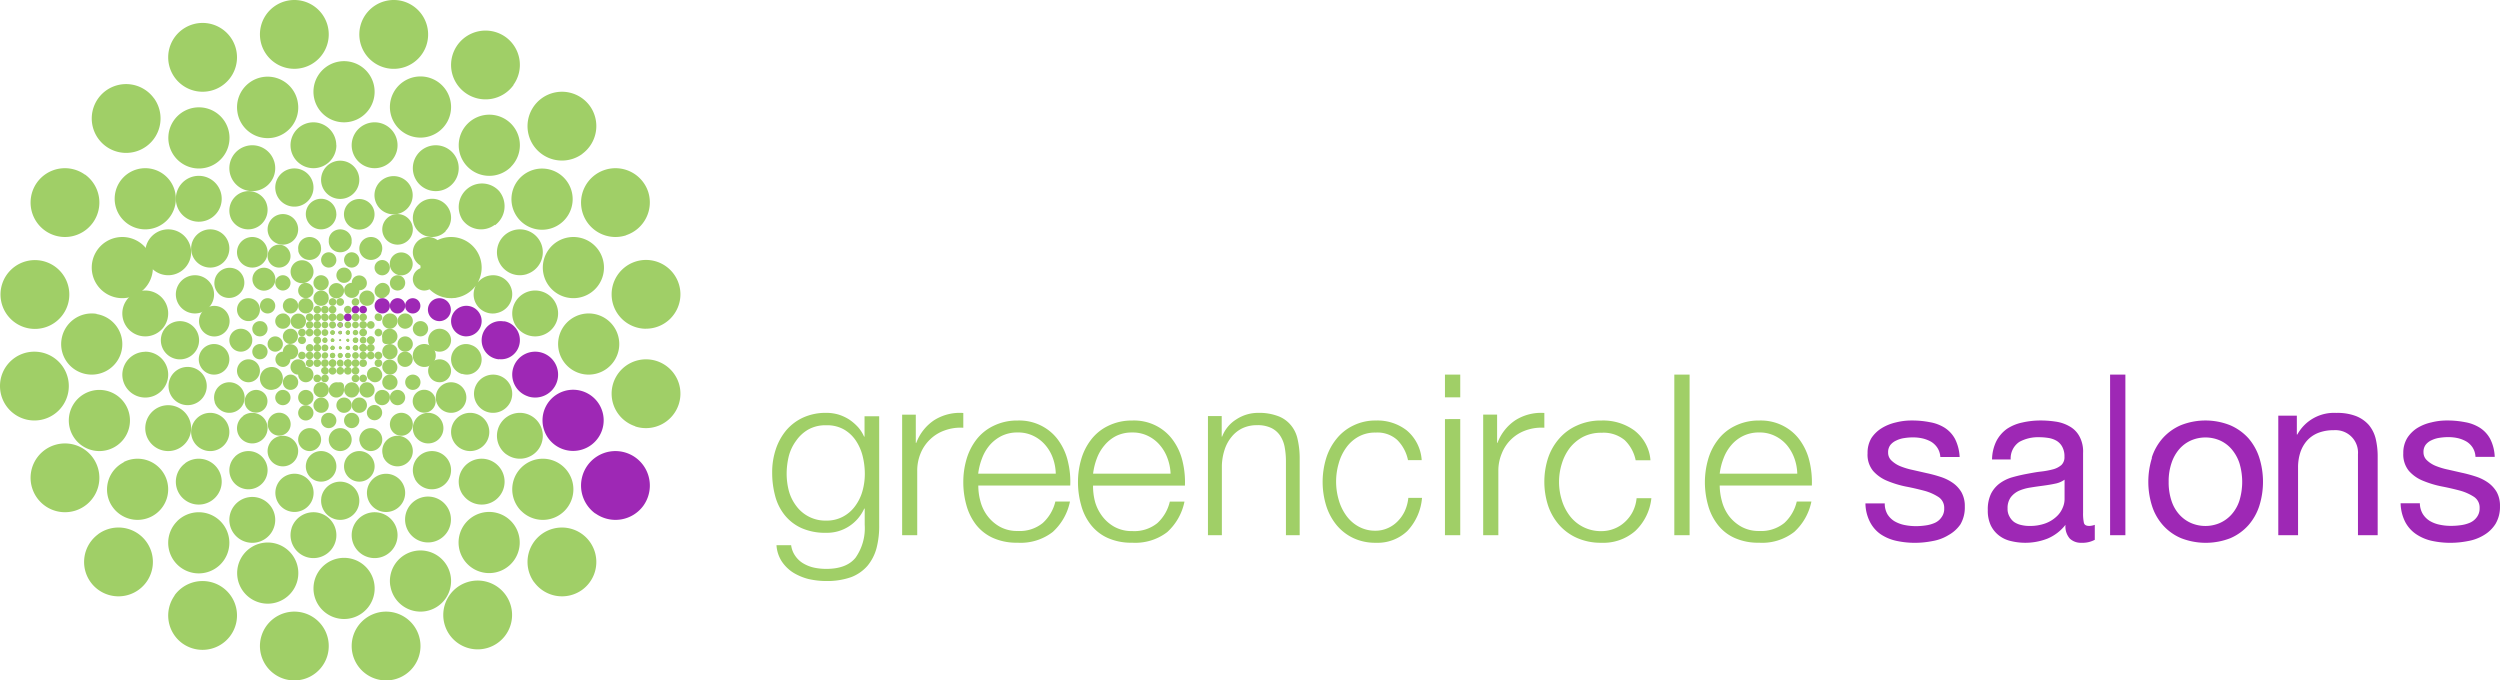 <svg width="327" height="89" xmlns="http://www.w3.org/2000/svg"><g fill-rule="nonzero" fill="none"><path d="M77.876 67.175a4.516 4.516 0 01-1.756-4.696 4.496 4.496 0 018.21-1.335 4.52 4.52 0 01-.185 5.012 4.514 4.514 0 01-6.269.998M73.153 58.548a4 4 0 113.695-7.095 4 4 0 01-3.695 7.095M69.073 51.846a2.993 2.993 0 01-1.928-3.768 3 3 0 111.928 3.775M65.262 47a2.455 2.455 0 01-2.049-1.475 2.547 2.547 0 01.292-2.543 2.428 2.428 0 012.327-.952c.057-.003.114-.003.17 0 1.298.25 2.17 1.506 1.97 2.84-.2 1.333-1.398 2.265-2.71 2.107M61 44a2 2 0 112-2 2 2 0 01-2 1.992M57.73 41.982a1.5 1.5 0 11-.46-2.964 1.5 1.5 0 01.46 2.964M54.3 40.953a.999.999 0 11-.602-1.905.999.999 0 01.602 1.905" fill="#9E28B5"/><path d="M52.452 40.893a1 1 0 11-.904-1.784 1.002 1.002 0 011.346.438 1 1 0 01-.442 1.338" fill="#9E28B5"/><path d="M50.575 40.824a1.01 1.01 0 01-1.388-.243.996.996 0 01.22-1.384 1.01 1.01 0 011.396.193c.335.459.233 1.1-.228 1.434M47.85 40.854a.495.495 0 01-.7 0A.498.498 0 0147.5 40a.5.5 0 01.35.854" fill="#9E28B5"/><path d="M46.915 40.761a.506.506 0 01-.733.139.508.508 0 01-.084-.69.515.515 0 01.685-.134c.226.154.285.46.132.685v.044M45.936 41.728a.504.504 0 01-.664.223.525.525 0 01-.224-.678.505.505 0 01.677-.218.5.5 0 01.22.673" fill="#9E28B5"/><path d="M45.92 41.628a.46.46 0 01-.56.3.48.48 0 01-.28-.58.45.45 0 01.56-.27.43.43 0 01.28.54M44.853 42.575a.35.35 0 01-.4.27.36.36 0 01-.31-.4.36.36 0 11.71.13" fill="#9E28B5"/><path d="M44.78 42.5a.29.29 0 01-.27.29.31.31 0 01-.29-.3.28.28 0 01.56 0M44.73 43.463a.22.22 0 01-.19.26.23.23 0 01-.27-.19.23.23 0 01.19-.26.26.26 0 01.27.19" fill="#9E28B5"/><path d="M44.674 43.428a.18.18 0 01-.12.21.16.16 0 01-.22-.07.17.17 0 01.09-.22c.1-.025.201.032.23.13" fill="#9E28B5"/><path d="M44.646 43.43a.18.18 0 01-.06.2.15.15 0 01-.2-.07.13.13 0 010-.19.15.15 0 01.2.07M44.58 44.443a.11.11 0 010 .16h-.16a.13.13 0 010-.18.11.11 0 01.14 0" fill="#9E28B5"/><path d="M43 4.5a4.5 4.5 0 11-9 0 4.5 4.5 0 019 0M31 7.52a4.5 4.5 0 110-.04v.04M20.135 12.842a4.507 4.507 0 01.204 5.004 4.499 4.499 0 01-8.216-1.306 4.505 4.505 0 011.743-4.695 4.504 4.504 0 016.27 1.01M11.124 22.832a4.51 4.51 0 01-1.904 8.11 4.497 4.497 0 01-4.55-2.084 4.512 4.512 0 01.185-5.007 4.496 4.496 0 016.269-.998M5.887 34.22a4.5 4.5 0 11-2.776 8.56 4.5 4.5 0 012.776-8.56M4.5 46A4.5 4.5 0 110 50.5 4.486 4.486 0 014.5 46M7.11 58.222a4.498 4.498 0 11-2.886 5.674 4.492 4.492 0 012.885-5.674M12.835 69.871a4.504 4.504 0 015.003-.215 4.5 4.5 0 01-1.288 8.22 4.503 4.503 0 01-4.698-1.735 4.498 4.498 0 01.997-6.27M22.82 77.885a4.515 4.515 0 014.694-1.767 4.496 4.496 0 011.344 8.212 4.519 4.519 0 01-5.014-.186 4.5 4.5 0 01-.997-6.259M34.22 83.113a4.5 4.5 0 112.892 5.667 4.5 4.5 0 01-2.893-5.667M46 84.507A4.5 4.5 0 1150.507 89 4.5 4.5 0 0146 84.507M58.218 81.881a4.5 4.5 0 118.565-2.761 4.5 4.5 0 01-8.565 2.761M69.876 76.177a4.511 4.511 0 01-.222-5.01 4.498 4.498 0 018.222 1.29 4.51 4.51 0 01-1.741 4.702 4.51 4.51 0 01-6.26-1.003M83.087 55.752a4.491 4.491 0 01-3.075-3.934 4.488 4.488 0 012.468-4.34 4.508 4.508 0 014.962.615 4.483 4.483 0 011.33 4.81 4.516 4.516 0 01-5.678 2.877M84.5 43a4.5 4.5 0 114.5-4.5 4.5 4.5 0 01-4.5 4.493M81.904 30.776a4.505 4.505 0 01-5.68-2.878 4.498 4.498 0 012.882-5.674 4.505 4.505 0 015.68 2.878 4.519 4.519 0 01-2.889 5.66M76.181 20.121a4.511 4.511 0 01-5.01.228 4.498 4.498 0 011.281-8.224 4.51 4.51 0 014.704 1.737 4.51 4.51 0 01-.995 6.26M67.176 11.115a4.511 4.511 0 01-8.117-1.89 4.497 4.497 0 012.081-4.554 4.514 4.514 0 015.012.185 4.488 4.488 0 01.996 6.259M55.777 5.913a4.502 4.502 0 11-7.681-4.355 4.504 4.504 0 014.823-1.33 4.513 4.513 0 012.858 5.678M38.95 13.376a4 4 0 11-7.901 1.247 4 4 0 017.902-1.247M29.564 16.186a4 4 0 11-7.13 3.627 4 4 0 017.13-3.627M21.832 23.175a4 4 0 11-5.664 5.65 4 4 0 015.664-5.65M16.023 31a4 4 0 11-.046 0h.046M12.634 41.08a3.994 3.994 0 013.259 3.019 3.978 3.978 0 01-1.56 4.152 4.012 4.012 0 01-4.447.147 3.98 3.98 0 01-1.831-4.04 3.998 3.998 0 014.571-3.309" fill="#A0CF67"/><path d="M13.019 51a4 4 0 11-.038 0h.038M16.183 60.432a4.01 4.01 0 015.377 1.748 3.996 3.996 0 01-1.73 5.374 4.01 4.01 0 01-5.39-1.707 3.985 3.985 0 011.743-5.376M23.168 68.172A4.003 4.003 0 0130 71a4.003 4.003 0 01-6.832 2.828 3.998 3.998 0 010-5.648M31.452 73.153a4 4 0 117.095 3.695 4 4 0 01-7.095-3.695M41.05 76.371a4 4 0 117.9 1.259 4 4 0 01-7.9-1.259M51.048 76.618a4 4 0 114.572 3.334 4 4 0 01-4.564-3.334M60.436 72.814a4 4 0 117.13-3.627 4 4 0 01-7.13 3.627M68.172 66.832A4.003 4.003 0 0171 60a4.003 4.003 0 012.828 6.832 3.998 3.998 0 01-5.648 0M76.37 48.95a4 4 0 114.58-3.319 4.008 4.008 0 01-4.58 3.32M75.617 38.952a4 4 0 113.335-4.572 4 4 0 01-3.335 4.572M72.8 29.57a4 4 0 11-3.597-7.142 4 4 0 013.596 7.143M66.833 21.83a4.007 4.007 0 01-5.66-.002 3.997 3.997 0 010-5.656 4.007 4.007 0 015.66-.002 3.997 3.997 0 010 5.645M58.55 15.844a4 4 0 11-7.099-3.689 4 4 0 017.099 3.689M48.95 12.63a4 4 0 11-3.32-4.58 4 4 0 013.32 4.58M35.853 21.075a3 3 0 11-3.782-1.927 2.992 2.992 0 013.775 1.92M28.43 24.24a3 3 0 11-4.86 3.52 3 3 0 014.86-3.52M23.766 30.573a3.002 3.002 0 01.661 4.19 2.999 2.999 0 01-4.187.666 3.002 3.002 0 01-.672-4.188 3.006 3.006 0 014.198-.668M19.93 38.147a3 3 0 11-3.782 1.92 3.007 3.007 0 013.783-1.92M18.986 46A3 3 0 1116 49.015a3.015 3.015 0 013-3M21.066 53.148a3.002 3.002 0 013.609 4.21 3.002 3.002 0 01-5.53-.427 3.014 3.014 0 011.921-3.783M24.224 60.577a3.008 3.008 0 014.197.653 2.997 2.997 0 01-.652 4.191 3.008 3.008 0 01-4.198-.649 2.997 2.997 0 01.66-4.18" fill="#A0CF67"/><path d="M30.571 66.24a3 3 0 11.672 4.192 3 3 0 01-.672-4.193M38.137 69.08a3.005 3.005 0 015.532-.448 2.997 2.997 0 01-.384 3.311 3.006 3.006 0 01-3.21.912 3.006 3.006 0 01-1.93-3.775M46 69.993a3 3 0 116 .014 3 3 0 01-6-.014M53.145 68.92a3 3 0 115.71-1.84 3 3 0 01-5.71 1.84M60.576 64.774a3.008 3.008 0 01-.136-3.336 2.998 2.998 0 015.477.863 3.006 3.006 0 01-1.153 3.133 3.004 3.004 0 01-4.181-.667M66.243 59.441a3.008 3.008 0 011.28-5.403 2.998 2.998 0 013.031 1.391 3.01 3.01 0 01-.123 3.337 3.004 3.004 0 01-4.18.668M70 44a3 3 0 113-3 3.007 3.007 0 01-3 3M68.927 35.853a2.999 2.999 0 11-1.853-5.705 3.002 3.002 0 013.782 1.923 3.006 3.006 0 01-1.929 3.775M64.721 29.402a3 3 0 01-4.231-.647 3.103 3.103 0 01.712-4.126 3.023 3.023 0 014.123.406l.096.134a3.1 3.1 0 01-.677 4.293M59.42 23.769a2.998 2.998 0 01-4.188.655 3 3 0 01-.658-4.19 2.998 2.998 0 014.187-.66 2.993 2.993 0 01.66 4.195M51.848 19.928a2.993 2.993 0 01-3.768 1.927 3 3 0 113.775-1.935M44 18.986A3 3 0 1140.985 16a3 3 0 013 3M34.712 26.27a2.56 2.56 0 01-.97 3.385 2.513 2.513 0 01-3.396-.83 1.545 1.545 0 01-.13-.246 2.559 2.559 0 011.164-3.301 2.515 2.515 0 013.332.991M29.272 30.729c.97.982.97 2.56 0 3.542a2.508 2.508 0 01-3.54-.004 2.497 2.497 0 010-3.534 2.508 2.508 0 013.54-.004M26.633 36.272a2.5 2.5 0 11-3.361 1.095 2.5 2.5 0 013.36-1.095M23.893 42.031a2.5 2.5 0 11-.787 4.937 2.5 2.5 0 01.787-4.937M24.11 48.031a2.5 2.5 0 11.78 4.938 2.5 2.5 0 01-.78-4.938M26.359 54.275a2.502 2.502 0 013.52 2.995 2.5 2.5 0 01-4.608.366 2.507 2.507 0 011.088-3.361M30.725 59.73a2.51 2.51 0 013.542.003 2.496 2.496 0 010 3.534 2.51 2.51 0 01-3.542.003 2.504 2.504 0 010-3.525M36.278 63.355a2.5 2.5 0 114.444 2.29 2.5 2.5 0 01-4.444-2.29" fill="#A0CF67"/><path d="M42.02 65.124a2.507 2.507 0 014.494-1.104c.6.815.649 1.91.124 2.775a2.506 2.506 0 01-2.523 1.176 2.516 2.516 0 01-2.088-2.847M48.03 64.885a2.5 2.5 0 114.94-.77 2.5 2.5 0 01-4.94.77M54.264 62.616a2.496 2.496 0 01.347-2.754 2.501 2.501 0 014.383 1.46 2.509 2.509 0 01-4.73 1.325M59.733 58.268a2.5 2.5 0 113.534 0 2.5 2.5 0 01-3.534 0M63.364 53.734a2.504 2.504 0 01.366-4.612 2.498 2.498 0 012.674.759c.655.771.782 1.862.321 2.764a2.52 2.52 0 01-3.36 1.089M64.899 40.968a2.5 2.5 0 11-.797-4.935 2.501 2.501 0 012.869 2.066 2.515 2.515 0 01-2.072 2.861M63 35.02a4 4 0 110-.04M58.306 30.24c-.621.639-1.538.9-2.406.687a2.495 2.495 0 01-1.802-1.725 2.47 2.47 0 01.603-2.41l.076-.076a2.484 2.484 0 013.49 0c.977.97.977 2.54 0 3.51M53.722 26.645a2.5 2.5 0 11-4.444-2.29 2.5 2.5 0 014.444 2.29M46.969 23.892a2.5 2.5 0 11-4.938-.784 2.5 2.5 0 014.938.784M40.97 24.115a2.5 2.5 0 11-4.94.77 2.5 2.5 0 014.94-.77M34.615 31.82a2 2 0 11-2.792-.437 2 2 0 012.792.438M31.176 35.383a2 2 0 01-2.352 3.234 2 2 0 012.352-3.234M28.619 40.098a2 2 0 11-1.238 3.803 2 2 0 011.238-3.803M28.038 45a2 2 0 11-.076 4 2 2 0 01.076-4M29.334 50.11a2.012 2.012 0 012.555 1.237 1.997 1.997 0 01-1.243 2.543 2.012 2.012 0 01-2.555-1.237v-.06a2.005 2.005 0 011.243-2.483M31.804 54.391a2.008 2.008 0 012.804.421c.658.889.469 2.14-.422 2.797a2.008 2.008 0 01-2.804-.421 1.981 1.981 0 01.437-2.774M35.373 57.83a2.005 2.005 0 012.795-.452c.898.646 1.1 1.896.454 2.791a2.005 2.005 0 01-2.796.453 1.992 1.992 0 01-.446-2.784M40.09 60.39a2.002 2.002 0 113.434 1.905 2.004 2.004 0 01-2.141.608 1.994 1.994 0 01-1.285-2.513" fill="#A0CF67"/><path d="M45 61a2 2 0 114 0 2 2 0 01-4 0M50.102 59.604a1.968 1.968 0 01.11-1.515c.238-.47.654-.827 1.157-.99A2.011 2.011 0 0153.9 58.38a1.997 1.997 0 01-1.29 2.52 2.011 2.011 0 01-2.531-1.282M54.388 57.191a2.008 2.008 0 01-.098-2.226 1.998 1.998 0 013.653.564 2.007 2.007 0 01-.762 2.093 2.005 2.005 0 01-2.785-.438M57.827 53.62a2 2 0 112.792-.446 2 2 0 01-2.792.445M60.424 48.92a1.975 1.975 0 01-1.363-1.429 2.028 2.028 0 01.526-1.922 1.92 1.92 0 011.89-.495l.19.067c1.008.336 1.563 1.442 1.242 2.476a1.971 1.971 0 01-.96 1.163 1.896 1.896 0 01-1.48.124M59.617 38.901a2 2 0 01-1.236-3.803 1.998 1.998 0 012.517 1.283 1.978 1.978 0 01-1.259 2.505M57.198 34.61a2.013 2.013 0 01-2.806-.423 1.995 1.995 0 01.423-2.796 2.013 2.013 0 012.807.42c.642.89.446 2.127-.439 2.777M53.617 31.177a2 2 0 11-3.234-2.354 2 2 0 013.234 2.354M48.902 28.619a2 2 0 11-3.803-1.238 2 2 0 013.803 1.238M44 27.992A2 2 0 1141.992 26a2 2 0 012 1.992M38.904 29.39a1.999 1.999 0 11-2.52-1.29 1.993 1.993 0 012.52 1.29M35.561 35.44a1.5 1.5 0 11-2.122 2.12 1.5 1.5 0 012.122-2.12M33.176 39.157a1.503 1.503 0 01-.208 2.768c-.576.19-1.21.013-1.606-.448a1.504 1.504 0 01-.2-1.657 1.513 1.513 0 012.014-.663M31.738 43.019a1.5 1.5 0 11-.476 2.962 1.5 1.5 0 01.476-2.962M32.27 47.018a1.5 1.5 0 11-1.252 1.719 1.507 1.507 0 011.253-1.72M32.824 51.163a1.494 1.494 0 012.009.65 1.5 1.5 0 01-2.665 1.376 1.498 1.498 0 01.642-2.018M35.44 54.439a1.5 1.5 0 112.12 2.122 1.5 1.5 0 01-2.12-2.122M39.165 56.815a1.5 1.5 0 112.67 1.37 1.5 1.5 0 01-2.67-1.37M43.02 57.255a1.5 1.5 0 112.96.49 1.5 1.5 0 01-2.96-.49M47.02 57.741a1.5 1.5 0 111.726 1.238 1.471 1.471 0 01-1.698-1.203v-.035" fill="#A0CF67"/><path d="M51.154 56.162a1.5 1.5 0 112.692-1.324 1.5 1.5 0 01-2.692 1.324M54.439 53.56a1.5 1.5 0 112.122-2.12 1.5 1.5 0 01-2.122 2.12M56.818 49.836a1.5 1.5 0 112.016-.651 1.5 1.5 0 01-2.016.65M57.27 45.99a1.503 1.503 0 01.46-2.972c.818.127 1.379.896 1.252 1.716a1.507 1.507 0 01-1.712 1.249M56.177 37.837a1.497 1.497 0 01-2.103-1.802 1.499 1.499 0 012.76-.214 1.494 1.494 0 01-.642 2.01M53.56 35.561a1.5 1.5 0 11-2.12-2.122 1.5 1.5 0 012.12 2.122M49.888 33.154a1.529 1.529 0 01-2.027.697 1.491 1.491 0 01-.712-1.997 1.529 1.529 0 012.022-.71 1.497 1.497 0 01.666 2.017M45.999 31.723a1.433 1.433 0 01-.882 1.153c-.49.208-1.061.152-1.496-.147a1.395 1.395 0 01-.613-1.301 1.416 1.416 0 010-.154 1.43 1.43 0 01.88-1.15 1.57 1.57 0 011.493.147c.433.298.666.793.61 1.298.004.051.004.102 0 .154M41.964 32.223c.18.787-.332 1.567-1.145 1.742-.813.175-1.619-.321-1.8-1.109a1.56 1.56 0 010-.179 1.41 1.41 0 01.264-1.078c.232-.311.582-.52.974-.581.818-.124 1.586.414 1.721 1.205M37.837 32.82a1.5 1.5 0 11-2.016-.657 1.5 1.5 0 012.016.658M35.643 39.234a1 1 0 01-1.177 1.612 1 1 0 111.177-1.612M34.294 42.033c.528.164.824.726.662 1.257a.998.998 0 01-1.25.665h-.035a1.007 1.007 0 01-.62-1.263.998.998 0 011.243-.647M33.937 45.001a1.006 1.006 0 011.06.925 1.003 1.003 0 01-1.066 1.07 1.004 1.004 0 01-.931-.998c0-.522.406-.956.931-.997M35.039 48.093a1.443 1.443 0 011.843.81c.305.73 0 1.578-.696 1.928-.092.045-.19.078-.291.097a1.415 1.415 0 01-1.105-.09c-.342-.18-.6-.492-.719-.867-.12-.378-.087-.79.091-1.143.18-.353.489-.618.86-.735M36.405 51.194a1.003 1.003 0 011.4.213.999.999 0 01-.212 1.398 1.003 1.003 0 01-1.4-.21.987.987 0 01.212-1.383M39.18 53.418a1.006 1.006 0 011.807.42.998.998 0 01-.462 1.012 1.007 1.007 0 01-1.115-.038.991.991 0 01-.219-1.388M42.048 54.663a1.007 1.007 0 011.273-.608c.521.178.8.74.628 1.259-.173.52-.734.805-1.259.639a.989.989 0 01-.637-1.266M45 55a1 1 0 012 0c-.01.55-.455.994-1.006 1A1.006 1.006 0 0145 55M48.069 54.363a.999.999 0 111.86-.727.999.999 0 01-1.86.727M51.187 52.585a1 1 0 011.622-1.171 1.002 1.002 0 01-.22 1.396 1.005 1.005 0 01-1.402-.225M53.415 50.806a1 1 0 01-.225-1.398 1.003 1.003 0 011.725.188.995.995 0 01-.109.992.99.99 0 01-1.385.224" fill="#A0CF67"/><path d="M55.004 47.913a1.498 1.498 0 01.973-2.835 1.498 1.498 0 01.948 1.889 1.49 1.49 0 01-1.92.946M55 44a1 1 0 111-1 1 1 0 01-1 1M52.57 37.825a1.016 1.016 0 01-1.379-.225 1.012 1.012 0 01-.104-1.003 1.004 1.004 0 011.73-.18 1.026 1.026 0 01-.23 1.408M50.808 35.589a1 1 0 11-1.616-1.178 1 1 0 011.616 1.178M46.952 34.31a1 1 0 11-.64-1.26c.522.17.807.727.64 1.248M44 34a1 1 0 11-1-1c.549.006.99.451.994 1M40.967 35.19a1.5 1.5 0 11-2.934.62 1.5 1.5 0 012.934-.62M37.809 36.412a1 1 0 11-1.618 1.176 1 1 0 011.618-1.176M37.484 41.14c.48.263.656.86.396 1.34-.26.478-.861.659-1.346.405a.988.988 0 01-.423-1.33 1.034 1.034 0 011.365-.452M36.159 44.011c.539.094.907.598.831 1.14a1 1 0 11-.839-1.14M36.841 46.013a1 1 0 01.318 1.974 1 1 0 01-.318-1.974M37.548 49.107a1 1 0 11.904 1.784 1.002 1.002 0 01-1.346-.438 1 1 0 01.442-1.338M39.29 51.288a1.019 1.019 0 011.42 0 1.008 1.008 0 01-.004 1.419.997.997 0 01-1.412 0 1.008 1.008 0 01-.004-1.42M41.13 52.55a.991.991 0 011.329-.444c.486.26.68.86.435 1.357a.995.995 0 01-1.344.423.974.974 0 01-.458-1.29v-.053M44.018 52.818a1 1 0 11.829 1.17.984.984 0 01-.837-1.118" fill="#A0CF67"/><path d="M46.011 53.15a1 1 0 111.14.837.993.993 0 01-1.14-.823M49.114 52.484a1.03 1.03 0 01-.068-.778c.08-.258.26-.473.496-.597a1.03 1.03 0 011.374.448c.214.5.006 1.083-.475 1.33a1.014 1.014 0 01-1.342-.395M50.294 50.712a1.011 1.011 0 010-1.425 1.005 1.005 0 011.674.462 1.004 1.004 0 01-1.674.964M52.605 47.918a1 1 0 11.79-1.837 1 1 0 01-.79 1.837" fill="#A0CF67"/><path d="M52.843 45.988a1.007 1.007 0 01-.83-1.156 1 1 0 11.83 1.156M53.157 42.988a1 1 0 11.831-1.147 1 1 0 01-.831 1.14M50.687 38.611a.926.926 0 01-1.303.208.952.952 0 01.02-1.54.926.926 0 011.32-.004.953.953 0 01.004 1.336M47.89 37.454a1 1 0 01-1.78-.909 1 1 0 011.78.91M45.995 36.143c-.088.552-.6.93-1.148.845a1 1 0 01-.836-1.137 1.002 1.002 0 011.147-.838c.546.089.917.608.83 1.16M42.989 36.848a1 1 0 01-1.976.307 1.001 1.001 0 01.828-1.145 1.022 1.022 0 011.148.838M40.887 37.555a.984.984 0 01-.424 1.337 1.021 1.021 0 01-1.36-.436 1.03 1.03 0 01.446-1.359 1.014 1.014 0 011.338.458M38.711 39.29a1.007 1.007 0 01-.005 1.417.997.997 0 01-1.412 0 1.007 1.007 0 01-.005-1.417.99.99 0 011.4 0M38.315 43.046a1.003 1.003 0 01-.62 1.906 1.003 1.003 0 01-.648-1.256c.176-.526.74-.815 1.268-.65M37.981 45.028a1 1 0 011.019.981A1 1 0 1137.99 45M38.696 47.047a1 1 0 01.613 1.904 1.003 1.003 0 01-1.263-.636 1.018 1.018 0 01.65-1.268" fill="#A0CF67"/><path d="M39.424 48.186a.995.995 0 011.39.233c.32.448.217 1.072-.23 1.394a.995.995 0 01-1.39-.23.993.993 0 01.212-1.388M41.195 50.407a1 1 0 111.61 1.186 1 1 0 01-1.61-1.186" fill="#A0CF67"/><path d="M43.09 50.7a.979.979 0 011.219-.658 1.003 1.003 0 01.36 1.7.998.998 0 01-1.626-1.033" fill="#A0CF67"/><path d="M45 51.051c.01-.58.451-1.046.995-1.05.262-.006.515.1.703.293.189.194.297.459.302.738-.05.549-.482.968-1 .968s-.95-.42-1-.968" fill="#A0CF67"/><path d="M47.048 51.303a.996.996 0 111.898-.61.988.988 0 01-.608 1.257 1.004 1.004 0 01-1.263-.628M48.24 49.626a.987.987 0 01-.167-1.02.97.97 0 011.736-.123.95.95 0 01-.178 1.322.948.948 0 01-1.337-.188M50.41 48.771a.976.976 0 01-.226-1.364 1.008 1.008 0 011.617 1.201 1.003 1.003 0 01-1.373.208" fill="#A0CF67"/><path d="M50.694 46.955a1.047 1.047 0 01-.651-1.28c.18-.521.75-.8 1.274-.621a.985.985 0 01.624 1.27c-.177.512-.729.79-1.247.631" fill="#A0CF67"/><path d="M51.11 44.994A1.003 1.003 0 1150.899 43h.194a1.003 1.003 0 010 1.994" fill="#A0CF67"/><path d="M51.307 42.951a1.006 1.006 0 01-1.266-.651 1.016 1.016 0 01.652-1.25 1.005 1.005 0 011.26.617 1.035 1.035 0 01-.646 1.284M48.827 39.594c-.328.44-.952.537-1.403.22a.992.992 0 01-.245-1.382 1.02 1.02 0 011.395-.264c.458.325.563.955.235 1.407M46.954 38.314a1.003 1.003 0 01-1.905-.623 1.003 1.003 0 011.261-.642c.523.178.808.74.644 1.265" fill="#A0CF67"/><path d="M44.995 37.904a1 1 0 11-1.99.193 1 1 0 011.99-.193M42.948 38.705a.972.972 0 01-.053.754.982.982 0 01-.579.492 1.014 1.014 0 01-1.272-.637 1.022 1.022 0 01.65-1.264 1.014 1.014 0 011.272.628M40.811 39.412a1.003 1.003 0 01-.975 1.574 1 1 0 11.975-1.574M39.594 41.196a1 1 0 11-1.188 1.608 1 1 0 011.188-1.608M39.58 44.007a.5.5 0 11-.16.986.5.5 0 11.16-.986M39.42 46.012a.5.5 0 01.575.404.514.514 0 01-.414.577.498.498 0 01-.574-.415.502.502 0 01.402-.578M40.268 47.058a.5.5 0 11-.212.671.5.5 0 01.212-.671M41.128 49.14a.523.523 0 01.72.008.5.5 0 01.01.708.51.51 0 01-.712 0 .511.511 0 010-.716" fill="#A0CF67"/><path d="M42.076 49.261a.5.5 0 01.66-.21.472.472 0 01.213.636.493.493 0 01-.63.282.48.48 0 01-.243-.708M44.001 50.467a.5.5 0 11.998.066.5.5 0 01-.998-.066M46.004 49.57a.511.511 0 01.41-.563.5.5 0 11-.41.562" fill="#A0CF67"/><path d="M47.05 49.731a.52.52 0 01.223-.679.502.502 0 01.672.226.505.505 0 01-.213.674.508.508 0 01-.665-.226M49.142 47.85a.517.517 0 010-.711.526.526 0 01.712 0 .508.508 0 01-.002.714.5.5 0 01-.71-.002" fill="#A0CF67"/><path d="M49.268 46.933a.508.508 0 01-.22-.664.497.497 0 01.67-.213.502.502 0 01.232.67.509.509 0 01-.682.219M50.447 44.994a.49.49 0 01-.446-.525.483.483 0 01.5-.468h.093a.5.5 0 01.4.573.483.483 0 01-.547.42M49.568 43.995a.496.496 0 01-.461-.186.504.504 0 01.32-.805c.268-.032.516.15.568.418a.51.51 0 01-.42.573M49.708 41.976a.557.557 0 01-.642-.256.518.518 0 01.13-.658.566.566 0 01.421-.038c.14.043.257.137.324.263a.527.527 0 01-.233.713M46.933 39.726a.493.493 0 01-.663.222.503.503 0 01-.214-.676.499.499 0 01.673-.216c.245.127.342.43.215.676M44.994 39.581a.5.5 0 11-.414-.575.506.506 0 01.414.575" fill="#A0CF67"/><path d="M43.988 39.419a.5.5 0 01-.405.575.5.5 0 11-.161-.987.503.503 0 01.578.412M41.948 40.28a.5.5 0 11-.67-.227.502.502 0 01.67.222M40.853 41.142A.504.504 0 0140.5 42a.504.504 0 01-.353-.858.51.51 0 01.706 0M39.729 43.051a.502.502 0 01.217.673.507.507 0 01-.674.224.508.508 0 01-.217-.678.512.512 0 01.674-.219M40.561 45.005a.5.5 0 11-.122.992.5.5 0 01.122-.992" fill="#A0CF67"/><path d="M40.351 46.023a.499.499 0 11-.325.63.486.486 0 01.304-.615M41.193 47.102a.498.498 0 01.695.09.47.47 0 01-.084.686.476.476 0 01-.694-.062v-.041a.47.47 0 01.09-.686M42.092 48.218a.456.456 0 01.667-.124c.109.06.19.165.223.288a.489.489 0 01-.043.366.47.47 0 01-.278.232.454.454 0 01-.356-.039l-.087-.069a.487.487 0 01-.127-.689" fill="#A0CF67"/><path d="M43.023 48.34a.502.502 0 01.953.312.502.502 0 01-.626.326.514.514 0 01-.327-.638M45.004 48.532a.467.467 0 01.229-.459.522.522 0 01.534 0 .467.467 0 01.23.459c0 .258-.221.468-.493.468a.495.495 0 01-.5-.468" fill="#A0CF67"/><path d="M46.032 48.676a.5.5 0 11.936-.352.5.5 0 01-.936.352M47.087 47.778a.496.496 0 01.12-.684.502.502 0 01.691.103.496.496 0 01-.086.69.502.502 0 01-.725-.095M48.233 46.907a.486.486 0 01-.148-.69v-.037a.526.526 0 01.7-.083c.22.156.28.453.137.68a.51.51 0 01-.682.152l-.06-.044" fill="#A0CF67"/><path d="M48.34 45.975a.501.501 0 11.638-.326.507.507 0 01-.638.326" fill="#A0CF67"/><path d="M48.493 44.993A.485.485 0 0148 44.5a.5.5 0 111 0 .486.486 0 01-.486.5M48.653 42.978a.507.507 0 01-.628-.322.501.501 0 01.703-.601.501.501 0 01-.075.923M47.793 41.885a.474.474 0 01-.69-.076.488.488 0 01.097-.694.474.474 0 01.69.076.467.467 0 01-.049.652l-.055.042M45.975 40.694a.503.503 0 01-.617.28.548.548 0 01-.351-.607.514.514 0 01.645-.342c.265.093.41.395.323.677M43.993 40.496a.494.494 0 01-.483.503.49.49 0 01-.507-.448.5.5 0 01.403-.551h.118a.494.494 0 01.476.496" fill="#A0CF67"/><path d="M42.976 40.335a.509.509 0 01-.327.64.492.492 0 01-.623-.313.5.5 0 11.95-.32M41.893 41.183a.507.507 0 01-.357.815.503.503 0 01-.463-.23.507.507 0 01.13-.669.502.502 0 01.675.07M40.795 42.097a.5.5 0 01-.59.806.5.5 0 01.59-.806" fill="#A0CF67"/><path d="M40.68 43.03a.5.5 0 01.295.62.517.517 0 01-.608.337.503.503 0 01-.353-.6.515.515 0 01.592-.38h.074M41.433 45.005a.5.5 0 01.563.427.51.51 0 01-.436.564.5.5 0 01-.554-.41.51.51 0 01.427-.581" fill="#A0CF67"/><path d="M41.274 46.049a.52.52 0 01.673.216.512.512 0 01-.225.682.502.502 0 01-.672-.224.512.512 0 01.224-.674M42.123 47.178a.5.5 0 01.697-.067.484.484 0 01.004.75.49.49 0 01-.683 0 .484.484 0 010-.683" fill="#A0CF67"/><path d="M43.07 47.276a.49.49 0 01.66-.224.492.492 0 01.213.672.497.497 0 01-.668.223.512.512 0 01-.222-.68M44.024 48.427a.494.494 0 01.562-.422c.27.05.451.305.407.575a.503.503 0 01-.807.31.494.494 0 01-.18-.463M45.004 47.6c-.03-.273.14-.525.388-.575a.437.437 0 01.466.115c.124.13.171.322.124.5a.48.48 0 01-.35.354h-.1c-.25.043-.486-.141-.528-.413" fill="#A0CF67"/><path d="M46.055 47.734a.508.508 0 01.22-.681.5.5 0 01.456.89.502.502 0 01-.676-.209M47.147 46.868a.513.513 0 01.225-.85.498.498 0 01.486.832c-.2.2-.521.2-.72 0" fill="#A0CF67"/><path d="M47.276 45.944a.508.508 0 01-.226-.671.496.496 0 01.679-.215.494.494 0 01.217.662.496.496 0 01-.679.224M48.418 45a.524.524 0 01-.414-.578.504.504 0 01.576-.416.477.477 0 01.414.551.506.506 0 01-.567.434M47.602 43.99a.506.506 0 01-.596-.41.5.5 0 01.41-.57.488.488 0 01.578.4.5.5 0 01-.41.572" fill="#A0CF67"/><path d="M47.775 42.947a.548.548 0 01-.71-.222.482.482 0 01.189-.664.52.52 0 01.692.194.51.51 0 01-.227.683M46.874 41.853a.518.518 0 01-.724 0 .496.496 0 010-.71c.195-.19.51-.19.705 0 .193.191.193.5 0 .692M44.994 41.583a.5.5 0 11-.417-.577c.274.046.46.304.417.577" fill="#A0CF67"/><path d="M43.994 41.404c.02.13-.01.264-.082.37a.456.456 0 01-.302.199.437.437 0 01-.49-.135.528.528 0 01-.08-.54.459.459 0 01.427-.292c.121-.02.245.012.344.09a.505.505 0 01.183.326" fill="#A0CF67"/><path d="M42.951 41.291a.497.497 0 01-.22.656.486.486 0 01-.65-.21.496.496 0 01.15-.69.52.52 0 01.667.218M41.855 42.17a.48.48 0 010 .687.51.51 0 01-.708 0 .506.506 0 010-.714.51.51 0 01.708 0" fill="#A0CF67"/><path d="M41.722 43.051a.508.508 0 01.228.673.502.502 0 01-.898-.445.502.502 0 01.67-.228" fill="#A0CF67"/><path d="M41.58 44.007a.503.503 0 01.31.807.494.494 0 01-.462.18.516.516 0 01-.423-.58.504.504 0 01.575-.407M42.359 45.081a.45.45 0 01.57.28.45.45 0 01-.3.56.441.441 0 01-.27-.84M42.271 46.16a.43.43 0 01.6.09.45.45 0 01-.71.54.42.42 0 01.08-.6M43.12 47.213a.44.44 0 01.62-.08.44.44 0 11-.43.77l-.09-.07a.43.43 0 01-.1-.61M44.055 47.388a.45.45 0 01.53-.35.46.46 0 01.35.54v.09a.43.43 0 01-.55.28.46.46 0 01-.29-.56M45.023 47.494a.46.46 0 01.44-.44.44.44 0 01.51.38.45.45 0 01-.38.51.29.29 0 01-.13 0 .44.44 0 01-.44-.44" fill="#A0CF67"/><path d="M45.075 47.647a.45.45 0 01.28-.57.44.44 0 01.57.27.46.46 0 01-.28.58.44.44 0 01-.56-.27M46.136 46.746a.44.44 0 11.62.11.43.43 0 01-.61-.1M47.242 45.85a.43.43 0 01-.1-.6.44.44 0 01.61-.12.45.45 0 01.1.63.43.43 0 01-.61.1" fill="#A0CF67"/><path d="M47.351 45.886a.44.44 0 01-.3-.53.45.45 0 01.57-.28.441.441 0 01-.2.86h-.08M47.5 44.94a.44.44 0 11.44-.44.43.43 0 01-.42.44M47.636 43.897a.45.45 0 01-.57-.29.45.45 0 01.37-.52.44.44 0 01.48.25.44.44 0 01-.27.56M46.747 42.854a.43.43 0 01-.6-.09.45.45 0 01.09-.62.44.44 0 01.61.1.42.42 0 01-.08.6M45.856 42.76a.44.44 0 11-.1-.62.45.45 0 01.1.62M44.96 41.475a.45.45 0 01-.43.46.47.47 0 01-.49-.43.46.46 0 01.45-.44c.239.005.43.2.43.44M43.926 42.356a.45.45 0 11-.86.26.45.45 0 01.3-.56.46.46 0 01.56.3M42.86 42.24a.444.444 0 11-.72.52.444.444 0 01.72-.52M42.766 43.144a.45.45 0 01.09.62.443.443 0 11-.71-.53.45.45 0 01.62-.09M41.631 44.08a.46.46 0 01.29.57.44.44 0 01-.56.27.443.443 0 01.28-.84M41.566 45.052a.45.45 0 010 .89.44.44 0 01-.51-.38.45.45 0 01.38-.51h.13M42.34 45.184a.35.35 0 01.48.16.37.37 0 01-.16.48.36.36 0 01-.47-.16.34.34 0 01.13-.46M43.266 46.25a.34.34 0 01.48 0 .37.37 0 010 .5.35.35 0 01-.49 0 .33.33 0 010-.47" fill="#A0CF67"/><path d="M43.187 46.34a.37.37 0 01.48-.15.35.35 0 01-.065.641.34.34 0 01-.265-.03.35.35 0 01-.15-.46M44.169 46.45a.34.34 0 01.37-.29.33.33 0 01.29.38.37.37 0 01-.4.3.38.38 0 01-.26-.39M45.152 46.593a.36.36 0 01.27-.43.36.36 0 01.43.27.35.35 0 01-.3.41.38.38 0 01-.41-.3" fill="#A0CF67"/><path d="M45.19 46.677a.35.35 0 01.16-.48.33.33 0 01.46.14.35.35 0 01-.14.47.35.35 0 01-.48-.16M46.244 45.755a.36.36 0 010-.51.37.37 0 01.52 0 .38.38 0 010 .51.37.37 0 01-.52 0" fill="#A0CF67"/><path d="M46.34 45.81a.36.36 0 01-.16-.47.37.37 0 01.48-.16.36.36 0 01.15.49.35.35 0 01-.44.16M46.452 44.85a.35.35 0 01-.3-.41.35.35 0 01.4-.29.33.33 0 01.3.36v.05a.33.33 0 01-.38.29" fill="#A0CF67"/><path d="M46.558 44.827a.35.35 0 01-.41-.3.36.36 0 01.36-.36.35.35 0 01.34.24.38.38 0 01-.29.42M46.653 43.812a.35.35 0 01-.47-.14.37.37 0 01.15-.49.37.37 0 01.48.16.33.33 0 01-.12.45M45.743 42.755a.34.34 0 01-.48 0 .36.36 0 010-.51.34.34 0 01.48 0 .35.35 0 010 .49" fill="#A0CF67"/><path d="M45.808 42.648a.36.36 0 01-.47.17.353.353 0 11.32-.63.35.35 0 01.16.47M44.832 42.424a.36.36 0 01-.28.41.35.35 0 01-.4-.27.36.36 0 01.28-.4.38.38 0 01.42.29M43.817 42.353a.35.35 0 01-.62.32.35.35 0 01.16-.48.36.36 0 01.47.17M42.737 43.234a.36.36 0 010 .51.37.37 0 01-.5 0 .36.36 0 01.5-.51" fill="#A0CF67"/><path d="M42.643 43.22a.33.33 0 01.17.43.34.34 0 01-.46.17.39.39 0 01-.16-.49.35.35 0 01.46-.15M42.551 44.144a.38.38 0 01.29.42.35.35 0 01-.4.29.35.35 0 01-.28-.41.37.37 0 01.4-.3M42.448 45.151a.35.35 0 01.4.3.34.34 0 01-.29.4.38.38 0 01-.41-.3.37.37 0 01.3-.4M43.346 45.259a.28.28 0 01.33.45.27.27 0 01-.37 0 .27.27 0 010-.38M43.252 46.311a.28.28 0 01.39 0 .28.28 0 01.1.38.3.3 0 01-.4 0 .28.28 0 01-.07-.39M44.229 46.41a.28.28 0 01.36-.18.31.31 0 01.19.36.29.29 0 01-.37.18.27.27 0 01-.18-.35" fill="#A0CF67"/><path d="M44.21 46.5a.29.29 0 11.29.29.29.29 0 01-.28-.29M45.233 46.604a.3.3 0 01.17-.37.29.29 0 01.37.18.29.29 0 01-.19.35.27.27 0 01-.35-.16M45.252 45.68a.29.29 0 01.08-.4.27.27 0 01.38.06.27.27 0 010 .39.31.31 0 01-.4-.07M46.357 45.695a.26.26 0 01-.1-.34.28.28 0 01.4-.06.28.28 0 01.06.39.27.27 0 01-.38 0M46.41 44.771a.29.29 0 01-.18-.37.28.28 0 01.36-.17.285.285 0 11-.18.54" fill="#A0CF67"/><path d="M46.505 44.785a.31.31 0 01-.29-.3.29.29 0 01.29-.27.27.27 0 01.28.26.29.29 0 01-.28.3M46.594 43.78a.31.31 0 01-.37-.18.31.31 0 01.19-.38.29.29 0 01.36.2.28.28 0 01-.18.36M45.666 43.741a.3.3 0 01-.4-.06.29.29 0 01.07-.4.27.27 0 01.37 0 .27.27 0 010 .38" fill="#A0CF67"/><path d="M45.718 43.67a.27.27 0 11-.07-.4.31.31 0 01.07.4M44.76 42.582a.27.27 0 01-.34.19.27.27 0 01-.18-.35.28.28 0 01.33-.2.28.28 0 01.2.33M43.756 43.398a.29.29 0 01-.17.36.3.3 0 01-.36-.2.29.29 0 01.55-.16" fill="#A0CF67"/><path d="M43.732 43.332a.29.29 0 01-.07.4.28.28 0 01-.39-.07.29.29 0 01.06-.4.31.31 0 01.4.07" fill="#A0CF67"/><path d="M43.67 43.255a.3.3 0 01.06.41.29.29 0 01-.4.06.28.28 0 01-.07-.38.3.3 0 01.4-.08M42.592 44.218a.31.31 0 01.18.38.29.29 0 01-.36.17.27.27 0 01-.19-.33.31.31 0 01.36-.2" fill="#A0CF67"/><path d="M42.506 44.192a.31.31 0 01.05.61.29.29 0 01-.34-.23.21.21 0 010-.11.29.29 0 01.29-.27M43.404 45.234a.3.3 0 01.37.18.29.29 0 01-.19.35.28.28 0 01-.35-.15.25.25 0 01.16-.33" fill="#A0CF67"/><path d="M43.33 45.348a.24.24 0 01.32 0 .21.21 0 010 .31.18.18 0 01-.26 0h-.05a.2.2 0 010-.28M44.287 46.39a.24.24 0 01.3-.1.23.23 0 01.1.31.2.2 0 01-.27.11.23.23 0 01-.1-.31" fill="#A0CF67"/><path d="M44.278 46.462a.224.224 0 01.44.08.2.2 0 01-.4-.02M45.299 46.534a.23.23 0 01.17-.26.24.24 0 01.25.2.222.222 0 11-.44.06M45.29 45.6a.23.23 0 01.11-.31.233.233 0 11.2.42.22.22 0 01-.29-.1" fill="#A0CF67"/><path d="M45.34 45.658a.22.22 0 010-.31.22.22 0 01.32 0 .22.22 0 010 .31.21.21 0 01-.3 0M46.416 45.686a.2.2 0 01-.11-.27.22.22 0 01.28-.13.25.25 0 01.1.33.24.24 0 01-.3.09M46.445 44.721a.25.25 0 01-.19-.26.24.24 0 01.27-.19.24.24 0 01.22.24.24.24 0 01-.25.22" fill="#A0CF67"/><path d="M46.52 44.696a.2.2 0 01-.25-.15.25.25 0 01.19-.26.24.24 0 01.27.18.22.22 0 01-.19.25M45.614 43.708a.23.23 0 11-.21-.41.21.21 0 01.29.07.23.23 0 01-.09.31" fill="#A0CF67"/><path d="M45.67 43.666a.25.25 0 01-.33 0 .24.24 0 010-.33.23.23 0 01.32 0 .22.22 0 010 .31" fill="#A0CF67"/><path d="M45.725 43.582a.23.23 0 01-.29.15.22.22 0 01-.15-.28.2.2 0 010-.08.27.27 0 01.31-.1c.11.061.15.2.09.31M44.71 43.54a.22.22 0 01-.25.18.25.25 0 01-.19-.26.24.24 0 01.26-.18c.114.01.2.105.2.22M43.706 43.38a.24.24 0 01-.1.31.23.23 0 01-.3-.09.21.21 0 01.06-.29.24.24 0 01.31.1" fill="#A0CF67"/><path d="M43.647 43.315a.24.24 0 010 .33.22.22 0 01-.32 0 .23.23 0 01.06-.32.24.24 0 01.26 0M43.594 44.298a.23.23 0 01.11.3.24.24 0 01-.31.11.23.23 0 01-.09-.31.22.22 0 01.28-.11" fill="#A0CF67"/><path d="M43.554 44.289a.23.23 0 01.19.26.25.25 0 01-.49-.05.23.23 0 01.24-.23h.06M43.466 45.27a.23.23 0 01.26.19.26.26 0 01-.19.27.24.24 0 01-.26-.21.22.22 0 01.17-.25" fill="#A0CF67"/><path d="M43.399 45.29a.23.23 0 01.31.11.233.233 0 01-.42.2.23.23 0 01.11-.3M44.367 45.373a.18.18 0 01.25 0 .18.18 0 010 .25.16.16 0 01-.24 0 .16.16 0 010-.22" fill="#A0CF67"/><path d="M44.326 45.454a.19.19 0 01.23-.13.19.19 0 01.11.23.16.16 0 01-.21.12.16.16 0 01-.12-.21" fill="#A0CF67"/><path d="M44.325 45.51a.18.18 0 01.17-.19c.1 0 .18.08.18.18a.18.18 0 01-.16.18.18.18 0 01-.18-.17M45.351 45.56a.17.17 0 01.1-.23.18.18 0 01.22.11.19.19 0 01-.11.23.21.21 0 01-.24-.11" fill="#A0CF67"/><path d="M45.383 45.647a.19.19 0 010-.27.17.17 0 01.24 0 .18.18 0 010 .25.21.21 0 01-.26 0" fill="#A0CF67"/><path d="M45.374 45.602a.17.17 0 010-.24.2.2 0 01.25 0 .2.2 0 010 .27.17.17 0 01-.24 0M45.436 44.679a.19.19 0 01-.11-.23.19.19 0 01.22-.13.19.19 0 01.13.23.2.2 0 01-.24.13" fill="#A0CF67"/><path d="M45.515 44.685a.2.2 0 01-.19-.19c0-.1.08-.18.18-.18a.18.18 0 01.17.17.19.19 0 01-.17.19" fill="#A0CF67"/><path d="M45.577 44.67a.19.19 0 01-.24-.12.2.2 0 01.12-.23.2.2 0 01.21.17.19.19 0 01-.09.18M45.625 43.63a.2.2 0 01-.25 0 .18.18 0 01.125-.304.17.17 0 01.125.054.19.19 0 010 .26" fill="#A0CF67"/><path d="M45.627 43.62a.18.18 0 01-.25 0 .17.17 0 010-.24.18.18 0 01.25 0 .21.21 0 010 .26M44.675 43.545a.18.18 0 01-.22.11.17.17 0 01-.13-.2.18.18 0 01.22-.11.17.17 0 01.13.2" fill="#A0CF67"/><path d="M44.703 43.493a.18.18 0 01-.17.19.2.2 0 01-.23-.14.19.19 0 01.14-.23h.09a.18.18 0 01.17.18M43.623 43.395a.17.17 0 010 .24.2.2 0 01-.25 0 .21.21 0 010-.26.16.16 0 01.24 0M43.63 44.378a.18.18 0 010 .25.21.21 0 01-.26 0 .18.18 0 010-.25.18.18 0 01.25 0" fill="#A0CF67"/><path d="M43.555 44.325a.19.19 0 01.12.23.19.19 0 01-.24.12.19.19 0 01-.11-.23.17.17 0 01.22-.12" fill="#A0CF67"/><path d="M43.5 44.32a.18.18 0 110 .36.18.18 0 010-.36M43.455 45.322a.2.2 0 01.21.17.19.19 0 01-.09.18.19.19 0 01-.23-.13.17.17 0 01.1-.22" fill="#A0CF67"/><path d="M43.384 45.375a.17.17 0 01.24 0 .2.2 0 010 .25.18.18 0 01-.25 0 .19.19 0 010-.24M44.364 45.45a.15.15 0 01.19-.06.12.12 0 01.08.14c0 .09-.13.12-.19.07a.14.14 0 01-.07-.18" fill="#A0CF67"/><path d="M44.385 45.456a.14.14 0 01.14-.12.13.13 0 01.12.14.15.15 0 11-.29 0" fill="#A0CF67"/><path d="M44.355 45.535a.16.16 0 01.12-.18.16.16 0 01.17.13.14.14 0 01-.12.16.16.16 0 01-.17-.11M45.365 45.576a.15.15 0 01.07-.2.16.16 0 01.2.08.12.12 0 01-.06.17.19.19 0 01-.2-.06" fill="#A0CF67"/><path d="M45.4 45.612a.17.17 0 010-.23.2.2 0 01.21 0 .2.2 0 010 .23.17.17 0 01-.21 0M45.44 44.603a.13.13 0 01-.07-.17.14.14 0 01.19-.06.15.15 0 01.07.19.15.15 0 01-.19.07" fill="#A0CF67"/><path d="M45.48 44.645a.16.16 0 01-.12-.18.15.15 0 01.16-.11.14.14 0 01.12.16c0 .06-.09.12-.16.12" fill="#A0CF67"/><path d="M45.528 44.652a.14.14 0 01-.17-.11.15.15 0 11.29-.05.14.14 0 01-.11.17" fill="#A0CF67"/><path d="M45.537 44.589a.11.11 0 01-.16 0c-.05-.06 0-.14.06-.18a.13.13 0 01.17 0 .13.13 0 010 .18M45.595 43.59a.14.14 0 01-.2 0 .13.13 0 010-.18.14.14 0 01.2 0 .13.13 0 010 .2M44.626 43.56a.15.15 0 01-.26-.14.14.14 0 01.19 0 .13.13 0 01.08.16" fill="#A0CF67"/><path d="M44.66 43.454a.14.14 0 01-.07.18.14.14 0 01-.14-.01.13.13 0 01-.12-.14.13.13 0 01.15-.13.13.13 0 01.13.13" fill="#A0CF67"/><path d="M44.646 43.478a.15.15 0 01-.12.16.14.14 0 01-.17-.11.15.15 0 01.11-.17.17.17 0 01.18.13M43.605 44.39a.16.16 0 010 .22.17.17 0 01-.21 0 .16.16 0 010-.22.15.15 0 01.2 0" fill="#A0CF67"/><path d="M43.556 44.402a.17.17 0 01.06.21.14.14 0 01-.21 0 .14.14 0 010-.19.16.16 0 01.2-.07" fill="#A0CF67"/><path d="M43.51 44.355a.16.16 0 01.14.18.17.17 0 01-.18.11.15.15 0 01-.12-.17.12.12 0 01.14-.12" fill="#A0CF67"/><path d="M43.475 44.361a.14.14 0 01.17.11.16.16 0 01-.13.17.14.14 0 01-.16-.12.15.15 0 01.12-.16M43.42 45.36a.15.15 0 01.2.07.15.15 0 01-.06.19.13.13 0 01-.18 0 .15.15 0 01.06-.19M44.395 45.39a.17.17 0 01.21 0 .16.16 0 010 .22.17.17 0 01-.21 0 .16.16 0 010-.22" fill="#A0CF67"/><path d="M44.382 45.476a.13.13 0 01.16-.09c.06.024.09.09.07.15a.1.1 0 01-.12.08.11.11 0 01-.09-.13" fill="#A0CF67"/><path d="M44.39 45.5a.11.11 0 01.1-.12.13.13 0 01.12.12c0 .08-.06.1-.12.12a.11.11 0 01-.1-.12" fill="#A0CF67"/><path d="M44.403 45.572a.11.11 0 01.07-.14.1.1 0 01.14 0 .14.14 0 01-.08.16.12.12 0 01-.15-.08M45.423 45.595a.12.12 0 010-.17.12.12 0 01.16 0 .11.11 0 010 .15.12.12 0 01-.16 0" fill="#A0CF67"/><path d="M45.414 45.593a.19.19 0 010-.18.12.12 0 01.16 0 .12.12 0 01-.17.17M45.47 44.611a.13.13 0 01-.08-.15.11.11 0 01.14-.07.12.12 0 01.08.14.13.13 0 01-.15.08" fill="#A0CF67"/><path d="M45.505 44.61c-.07 0-.12 0-.12-.11a.13.13 0 01.12-.11c.06 0 .11.05.11.11a.1.1 0 01-.09.11" fill="#A0CF67"/><path d="M45.55 44.608a.12.12 0 01-.15-.08.11.11 0 01.07-.14.12.12 0 01.08.22" fill="#A0CF67"/><path d="M45.582 44.553a.11.11 0 01-.16 0 .1.1 0 010-.14h.15a.11.11 0 010 .16" fill="#A0CF67"/><path d="M45.583 44.576a.12.12 0 01-.16 0 .11.11 0 010-.16.15.15 0 01.16 0 .14.14 0 010 .17M44.611 43.54a.11.11 0 01-.14.07.1.1 0 01-.08-.14.12.12 0 01.15-.08c.06.023.09.089.07.15" fill="#A0CF67"/><path d="M44.62 43.5a.13.13 0 01-.12.12.12.12 0 11.12-.12M44.615 44.458a.12.12 0 01-.08.15.11.11 0 01-.15-.07.12.12 0 01.08-.15.12.12 0 01.15.07" fill="#A0CF67"/><path d="M44.587 44.422a.12.12 0 010 .16.12.12 0 11-.17-.17.15.15 0 01.18 0M43.54 44.386a.11.11 0 01.09.15.13.13 0 01-.19.07.12.12 0 01-.07-.15.1.1 0 01.11-.08" fill="#A0CF67"/><path d="M43.478 44.385a.12.12 0 110 .23.11.11 0 01-.11-.11.13.13 0 01.11-.12M44.45 45.389a.13.13 0 01.16.08.11.11 0 01-.07.14.12.12 0 01-.15-.06.12.12 0 01.07-.15" fill="#A0CF67"/><path d="M44.416 45.422a.113.113 0 01.16.16.11.11 0 01-.15 0 .11.11 0 010-.16" fill="#A0CF67"/><path d="M44.41 45.414a.15.15 0 01.16 0 .12.12 0 010 .17.11.11 0 01-.14 0 .11.11 0 010-.16M114.651 71.692a6.1 6.1 0 01-1.194 2.326 5.365 5.365 0 01-2.141 1.478 9.423 9.423 0 01-3.238.502c-.78 0-1.555-.088-2.314-.259a7.301 7.301 0 01-2.014-.842 5.074 5.074 0 01-1.502-1.477 4.38 4.38 0 01-.684-2.112h1.916c.067.533.271 1.042.593 1.477.28.387.64.71 1.06.945.43.245.896.422 1.382.525.51.103 1.028.155 1.548.155 1.78 0 3.065-.488 3.854-1.477a6.718 6.718 0 001.187-4.292v-2.12h-.06a5.416 5.416 0 01-1.969 2.305 5.279 5.279 0 01-3.005.864 7.625 7.625 0 01-3.223-.613 5.952 5.952 0 01-2.194-1.684 6.692 6.692 0 01-1.262-2.527 11.674 11.674 0 01-.39-3.102 9.455 9.455 0 01.473-2.999 7.613 7.613 0 011.367-2.482 6.442 6.442 0 012.216-1.67 7.127 7.127 0 013.006-.612 5.655 5.655 0 011.652.236c.5.16.976.385 1.413.672.42.29.803.627 1.142 1.005.309.36.562.763.751 1.197h.06v-2.66h1.916V68.62a11.454 11.454 0 01-.346 3.073zm-4.387-4.115a4.65 4.65 0 001.577-1.366c.438-.59.764-1.254.962-1.958.21-.738.316-1.5.316-2.267 0-.764-.091-1.525-.27-2.268a6.457 6.457 0 00-.887-2.06 4.706 4.706 0 00-1.563-1.478 4.455 4.455 0 00-2.321-.554 4.57 4.57 0 00-2.337.546 4.926 4.926 0 00-1.608 1.478 5.866 5.866 0 00-.954 1.994 9.842 9.842 0 00-.285 2.342c.002.765.103 1.527.3 2.267.197.702.526 1.36.97 1.943a4.716 4.716 0 003.914 1.898 4.494 4.494 0 002.186-.517zM119.786 54.236v3.69h.063a6.145 6.145 0 012.33-2.958 6.275 6.275 0 013.821-.95v1.931a6.005 6.005 0 00-2.447.355 5.148 5.148 0 00-1.895 1.17 5.274 5.274 0 00-1.242 1.818 5.945 5.945 0 00-.443 2.264V70H118V54.236h1.786zM128.24 65.567c.176.692.49 1.344.925 1.92.429.571.977 1.05 1.608 1.405.715.388 1.526.581 2.346.558a4.76 4.76 0 003.277-1.043 5.51 5.51 0 001.646-2.811h1.91a7.332 7.332 0 01-2.256 3.985 6.837 6.837 0 01-4.615 1.405 7.503 7.503 0 01-3.21-.63 5.863 5.863 0 01-2.21-1.732 7.334 7.334 0 01-1.255-2.55 11.107 11.107 0 01-.406-3.057c0-.98.136-1.954.406-2.898a7.799 7.799 0 011.278-2.58 6.222 6.222 0 012.21-1.81 6.973 6.973 0 013.21-.725c2.15-.072 4.186.934 5.381 2.659.578.826.986 1.75 1.203 2.724.247 1.023.348 2.073.3 3.122h-12.026a7.622 7.622 0 00.278 2.058zm9.479-5.637a5.36 5.36 0 00-.992-1.717 4.739 4.739 0 00-1.549-1.195 4.488 4.488 0 00-2.06-.45 4.651 4.651 0 00-2.104.45 5.03 5.03 0 00-1.549 1.195 5.787 5.787 0 00-1.014 1.732c-.25.647-.42 1.32-.504 2.007h10.148a6.422 6.422 0 00-.376-2.022zM143.217 65.577c.187.69.506 1.342.939 1.922.425.572.97 1.05 1.6 1.406a4.693 4.693 0 002.344.559 4.769 4.769 0 003.284-1.044 5.492 5.492 0 001.63-2.814h1.916a7.34 7.34 0 01-2.254 3.988c-1.3 1-2.94 1.496-4.598 1.393a7.491 7.491 0 01-3.208-.631 5.838 5.838 0 01-2.202-1.733 7.144 7.144 0 01-1.255-2.553 11.096 11.096 0 01-.413-3.06c.002-.98.14-1.956.413-2.9a7.668 7.668 0 011.278-2.568 6.19 6.19 0 012.201-1.812 6.963 6.963 0 013.208-.726c2.154-.08 4.195.93 5.388 2.662a7.69 7.69 0 011.202 2.726c.242 1.025.343 2.076.3 3.126H142.97a7.93 7.93 0 00.248 2.059zm9.49-5.642a5.526 5.526 0 00-1-1.718c-.423-.5-.95-.907-1.548-1.197a4.48 4.48 0 00-2.059-.45 4.644 4.644 0 00-2.103.45 4.85 4.85 0 00-1.503 1.197 5.666 5.666 0 00-1.022 1.733 8.38 8.38 0 00-.496 2.008h10.136a6.467 6.467 0 00-.406-2.023zM159.8 54.42v2.685h.056a4.542 4.542 0 011.834-2.237 5.178 5.178 0 012.898-.865c.879-.024 1.755.12 2.585.425 1.31.477 2.284 1.644 2.564 3.072.183.824.271 1.668.262 2.514V70H168.2v-9.695c0-.621-.057-1.24-.17-1.85a4.004 4.004 0 00-.602-1.492 2.925 2.925 0 00-1.162-.992 4.064 4.064 0 00-1.82-.358 4.431 4.431 0 00-1.927.396 4.127 4.127 0 00-1.416 1.118 5.022 5.022 0 00-.921 1.686 7.218 7.218 0 00-.362 2.125V70H158V54.42h1.8zM182.749 57.537a3.85 3.85 0 00-2.822-.956 4.447 4.447 0 00-2.25.543 4.873 4.873 0 00-1.607 1.448 6.487 6.487 0 00-.974 2.063 8.521 8.521 0 000 4.72 6.53 6.53 0 00.974 2.056c.423.6.973 1.095 1.608 1.448.69.382 1.465.574 2.25.558.537 0 1.07-.11 1.565-.326.49-.208.937-.513 1.312-.898.39-.39.71-.849.945-1.354a5.416 5.416 0 00.459-1.722H186a7.15 7.15 0 01-1.925 4.343 5.654 5.654 0 01-4.112 1.535 6.719 6.719 0 01-2.977-.63 6.37 6.37 0 01-2.186-1.716 7.533 7.533 0 01-1.34-2.526 10.591 10.591 0 010-6.175 7.533 7.533 0 011.34-2.527 6.266 6.266 0 012.222-1.766 6.527 6.527 0 012.976-.652 6.237 6.237 0 014.006 1.296 5.528 5.528 0 011.954 3.888h-1.792a5.18 5.18 0 00-1.417-2.65zM191 49v2.972h-2V49h2zm0 5.813V70h-2V54.82l2-.007zM195.821 54.234v3.69h.054a6.147 6.147 0 012.335-2.958 6.295 6.295 0 013.79-.951v1.932a6.067 6.067 0 00-2.46.355 5.222 5.222 0 00-3.112 3.019 5.79 5.79 0 00-.444 2.264V70H194V54.234h1.821zM212.505 57.565a4.33 4.33 0 00-3.032-.958 5.093 5.093 0 00-2.426.545 5.46 5.46 0 00-1.729 1.45 6.528 6.528 0 00-1.038 2.068 7.987 7.987 0 000 4.731c.218.74.57 1.437 1.038 2.06a5.083 5.083 0 004.154 2.01 4.45 4.45 0 001.684-.326 4.355 4.355 0 001.41-.9c.42-.391.763-.85 1.016-1.357.266-.544.43-1.128.485-1.726H216a6.88 6.88 0 01-2.115 4.295 6.33 6.33 0 01-4.412 1.538 7.668 7.668 0 01-3.2-.631 6.715 6.715 0 01-2.35-1.72 7.396 7.396 0 01-1.44-2.532 10.151 10.151 0 010-6.189 7.396 7.396 0 011.44-2.532 6.598 6.598 0 012.35-1.734c1-.45 2.095-.674 3.2-.653a6.955 6.955 0 014.298 1.299c1.237.962 2 2.374 2.108 3.896h-1.933a5.053 5.053 0 00-1.44-2.634zM221 49v21h-2V49zM225.23 65.568c.18.689.49 1.34.917 1.92a5.31 5.31 0 001.622 1.405c.712.387 1.52.58 2.336.558a4.806 4.806 0 003.282-1.043 5.487 5.487 0 001.63-2.812h1.915a7.334 7.334 0 01-2.253 3.985 6.826 6.826 0 01-4.597 1.406 7.49 7.49 0 01-3.206-.63 5.708 5.708 0 01-2.201-1.732 7.295 7.295 0 01-1.262-2.55 11.13 11.13 0 01-.413-3.058c.006-.98.145-1.954.413-2.898a7.54 7.54 0 011.285-2.58 6.127 6.127 0 012.2-1.81 6.962 6.962 0 013.207-.725c2.15-.073 4.188.933 5.385 2.659.576.826.984 1.75 1.201 2.724.24 1.024.34 2.074.3 3.123h-12.053c.007.695.106 1.386.293 2.058zm9.471-5.637a5.74 5.74 0 00-.984-1.718 4.767 4.767 0 00-1.554-1.195 4.48 4.48 0 00-2.058-.45 4.644 4.644 0 00-2.095.45 4.735 4.735 0 00-1.548 1.195 5.66 5.66 0 00-1.02 1.732 8.048 8.048 0 00-.504 2.007h10.146a6.436 6.436 0 00-.383-2.021z" fill="#A0CF67"/><path d="M246.878 67.265c.234.377.554.693.933.921.407.232.848.396 1.307.486.484.097.976.146 1.469.148.417 0 .834-.03 1.248-.089.414-.052.82-.161 1.204-.324.364-.155.678-.41.903-.737.252-.339.38-.755.36-1.178a1.681 1.681 0 00-.734-1.473 6.598 6.598 0 00-1.858-.825c-.734-.192-1.55-.39-2.423-.553a13.077 13.077 0 01-2.416-.737 4.964 4.964 0 01-1.858-1.296 3.322 3.322 0 01-.734-2.32 3.73 3.73 0 01.507-1.997 4.412 4.412 0 011.365-1.303 6.157 6.157 0 011.844-.737 8.17 8.17 0 012.026-.25 11.94 11.94 0 012.401.22 5.335 5.335 0 011.954.737 4.002 4.002 0 011.35 1.473c.358.732.56 1.53.596 2.343h-2.526a2.458 2.458 0 00-.39-1.208 2.596 2.596 0 00-.83-.796 4.397 4.397 0 00-1.116-.427 5.805 5.805 0 00-1.233-.133c-.381 0-.762.03-1.138.089-.365.049-.72.156-1.05.317a2.108 2.108 0 00-.779.589 1.536 1.536 0 00-.293.972c-.013.412.157.808.462 1.083.34.317.736.567 1.168.737.52.207 1.059.367 1.608.478l1.784.406a18.07 18.07 0 011.85.5c.574.183 1.116.451 1.609.796.458.324.841.744 1.123 1.23.3.569.448 1.206.426 1.85.03.813-.169 1.62-.573 2.327a4.558 4.558 0 01-1.549 1.4 5.863 5.863 0 01-2.107.788c-.767.153-1.547.23-2.328.228a11.27 11.27 0 01-2.43-.265 5.96 5.96 0 01-2.05-.877 4.416 4.416 0 01-1.365-1.584 5.472 5.472 0 01-.595-2.43h2.526c-.013.497.11.988.352 1.421zM272.24 70.996a2.1 2.1 0 01-1.511-.551 2.412 2.412 0 01-.563-1.8 5.818 5.818 0 01-2.345 1.8 7.96 7.96 0 01-4.803.323 3.937 3.937 0 01-1.56-.734 3.694 3.694 0 01-1.077-1.344 4.523 4.523 0 01-.377-1.969 4.695 4.695 0 01.42-2.137 3.847 3.847 0 011.14-1.358 5.25 5.25 0 011.597-.786 21.369 21.369 0 011.853-.44c.634-.118 1.31-.25 1.917-.317a10.723 10.723 0 001.596-.293c.405-.101.782-.295 1.104-.566.281-.282.427-.677.4-1.08.02-.466-.086-.929-.307-1.336a2.04 2.04 0 00-.77-.779 3.112 3.112 0 00-1.068-.352 7.756 7.756 0 00-1.17-.088 5.062 5.062 0 00-2.586.61 2.595 2.595 0 00-1.133 2.298h-2.437c.01-.837.204-1.661.57-2.409a4.525 4.525 0 011.382-1.594 5.767 5.767 0 012.01-.83A10.658 10.658 0 01266.88 55c.67-.002 1.34.047 2.002.147.63.088 1.239.294 1.796.61.543.295.993.743 1.297 1.292.365.671.535 1.436.492 2.203v7.822c-.014.438.021.877.107 1.307.071.28.292.411.712.411.244-.008.485-.058.713-.146v1.96c-.544.286-1.15.42-1.76.39zm-3.428-7.734c-.492.11-1.02.191-1.56.265-.542.073-1.105.147-1.661.242a5.903 5.903 0 00-1.497.419c-.423.188-.795.48-1.083.852a2.387 2.387 0 00-.42 1.468c-.016.368.07.732.249 1.05.15.293.364.545.627.735.284.184.598.314.927.382.355.083.718.122 1.083.117.703.014 1.402-.1 2.066-.337a4.25 4.25 0 001.426-.867c.35-.31.627-.696.812-1.131.165-.353.255-.739.264-1.131v-2.585c-.37.263-.79.441-1.233.521zM278 49v21h-2V49zM281.445 59.872a7.102 7.102 0 011.433-2.55 6.78 6.78 0 012.364-1.701 8.721 8.721 0 016.464 0c.91.39 1.724.97 2.386 1.7a7.262 7.262 0 011.426 2.551 10.52 10.52 0 010 6.296 7.168 7.168 0 01-1.426 2.529 6.728 6.728 0 01-2.349 1.693 8.863 8.863 0 01-6.464 0 6.603 6.603 0 01-2.364-1.693 7.014 7.014 0 01-1.433-2.529 10.52 10.52 0 010-6.296h-.037zm2.586 5.629c.211.666.561 1.28 1.027 1.803.427.477.954.857 1.543 1.114a4.777 4.777 0 003.731 0 4.468 4.468 0 001.544-1.114 5.07 5.07 0 001.034-1.803 8.467 8.467 0 000-4.947 5.471 5.471 0 00-1.034-1.825 4.327 4.327 0 00-1.537-1.13 4.777 4.777 0 00-3.73 0 4.43 4.43 0 00-1.544 1.13 5.324 5.324 0 00-1.027 1.825 7.408 7.408 0 00-.377 2.47c-.014.84.11 1.677.37 2.477zM300.427 54.367v2.472h.06a5.47 5.47 0 015.11-2.83 6.747 6.747 0 012.577.418 4.358 4.358 0 011.684 1.18 4.47 4.47 0 01.886 1.793c.175.76.26 1.536.256 2.315V70h-2.578V59.416a2.933 2.933 0 00-2.705-3.144 2.585 2.585 0 00-.48 0 5.364 5.364 0 00-2.052.366 3.885 3.885 0 00-1.45 1.023c-.39.455-.684.984-.865 1.554a6.38 6.38 0 00-.285 1.95V70H298V54.367h2.427zM316.905 67.232c.233.375.552.69.93.918.401.233.84.397 1.295.485a6.95 6.95 0 001.508.147c.414 0 .827-.03 1.237-.089.41-.052.812-.16 1.193-.323.362-.158.676-.412.907-.734.248-.34.374-.755.359-1.176a1.67 1.67 0 00-.732-1.469 6.574 6.574 0 00-1.852-.823 35.01 35.01 0 00-2.408-.55 13.137 13.137 0 01-2.415-.735 4.867 4.867 0 01-1.844-1.293 3.388 3.388 0 01-.732-2.314c-.019-.7.161-1.39.52-1.99a4.26 4.26 0 011.31-1.301 5.952 5.952 0 011.837-.735 8.24 8.24 0 012.027-.25c.8-.007 1.6.067 2.386.22a5.338 5.338 0 011.94.735c.569.366 1.035.871 1.353 1.47.362.727.561 1.524.586 2.336h-2.518a2.445 2.445 0 00-.38-1.234 2.544 2.544 0 00-.835-.794 4.206 4.206 0 00-1.105-.426 5.783 5.783 0 00-1.23-.132c-.38 0-.758.03-1.134.088-.365.05-.72.157-1.054.316-.3.13-.563.332-.768.588-.205.28-.308.622-.293.97-.012.41.157.805.461 1.08.338.316.733.565 1.164.734a9.356 9.356 0 001.603.477l1.77.404a18 18 0 011.845.5 5.94 5.94 0 011.603.793c.457.325.84.743 1.127 1.227.302.566.45 1.202.432 1.844a4.362 4.362 0 01-.579 2.321c-.38.604-.9 1.108-1.515 1.47a5.965 5.965 0 01-2.1.785c-.766.153-1.546.23-2.327.228-.815 0-1.627-.089-2.423-.264a5.96 5.96 0 01-2.034-.875 4.402 4.402 0 01-1.427-1.608 5.688 5.688 0 01-.593-2.425h2.518c.001.495.135.98.387 1.404z" fill="#9E28B5"/></g></svg>
